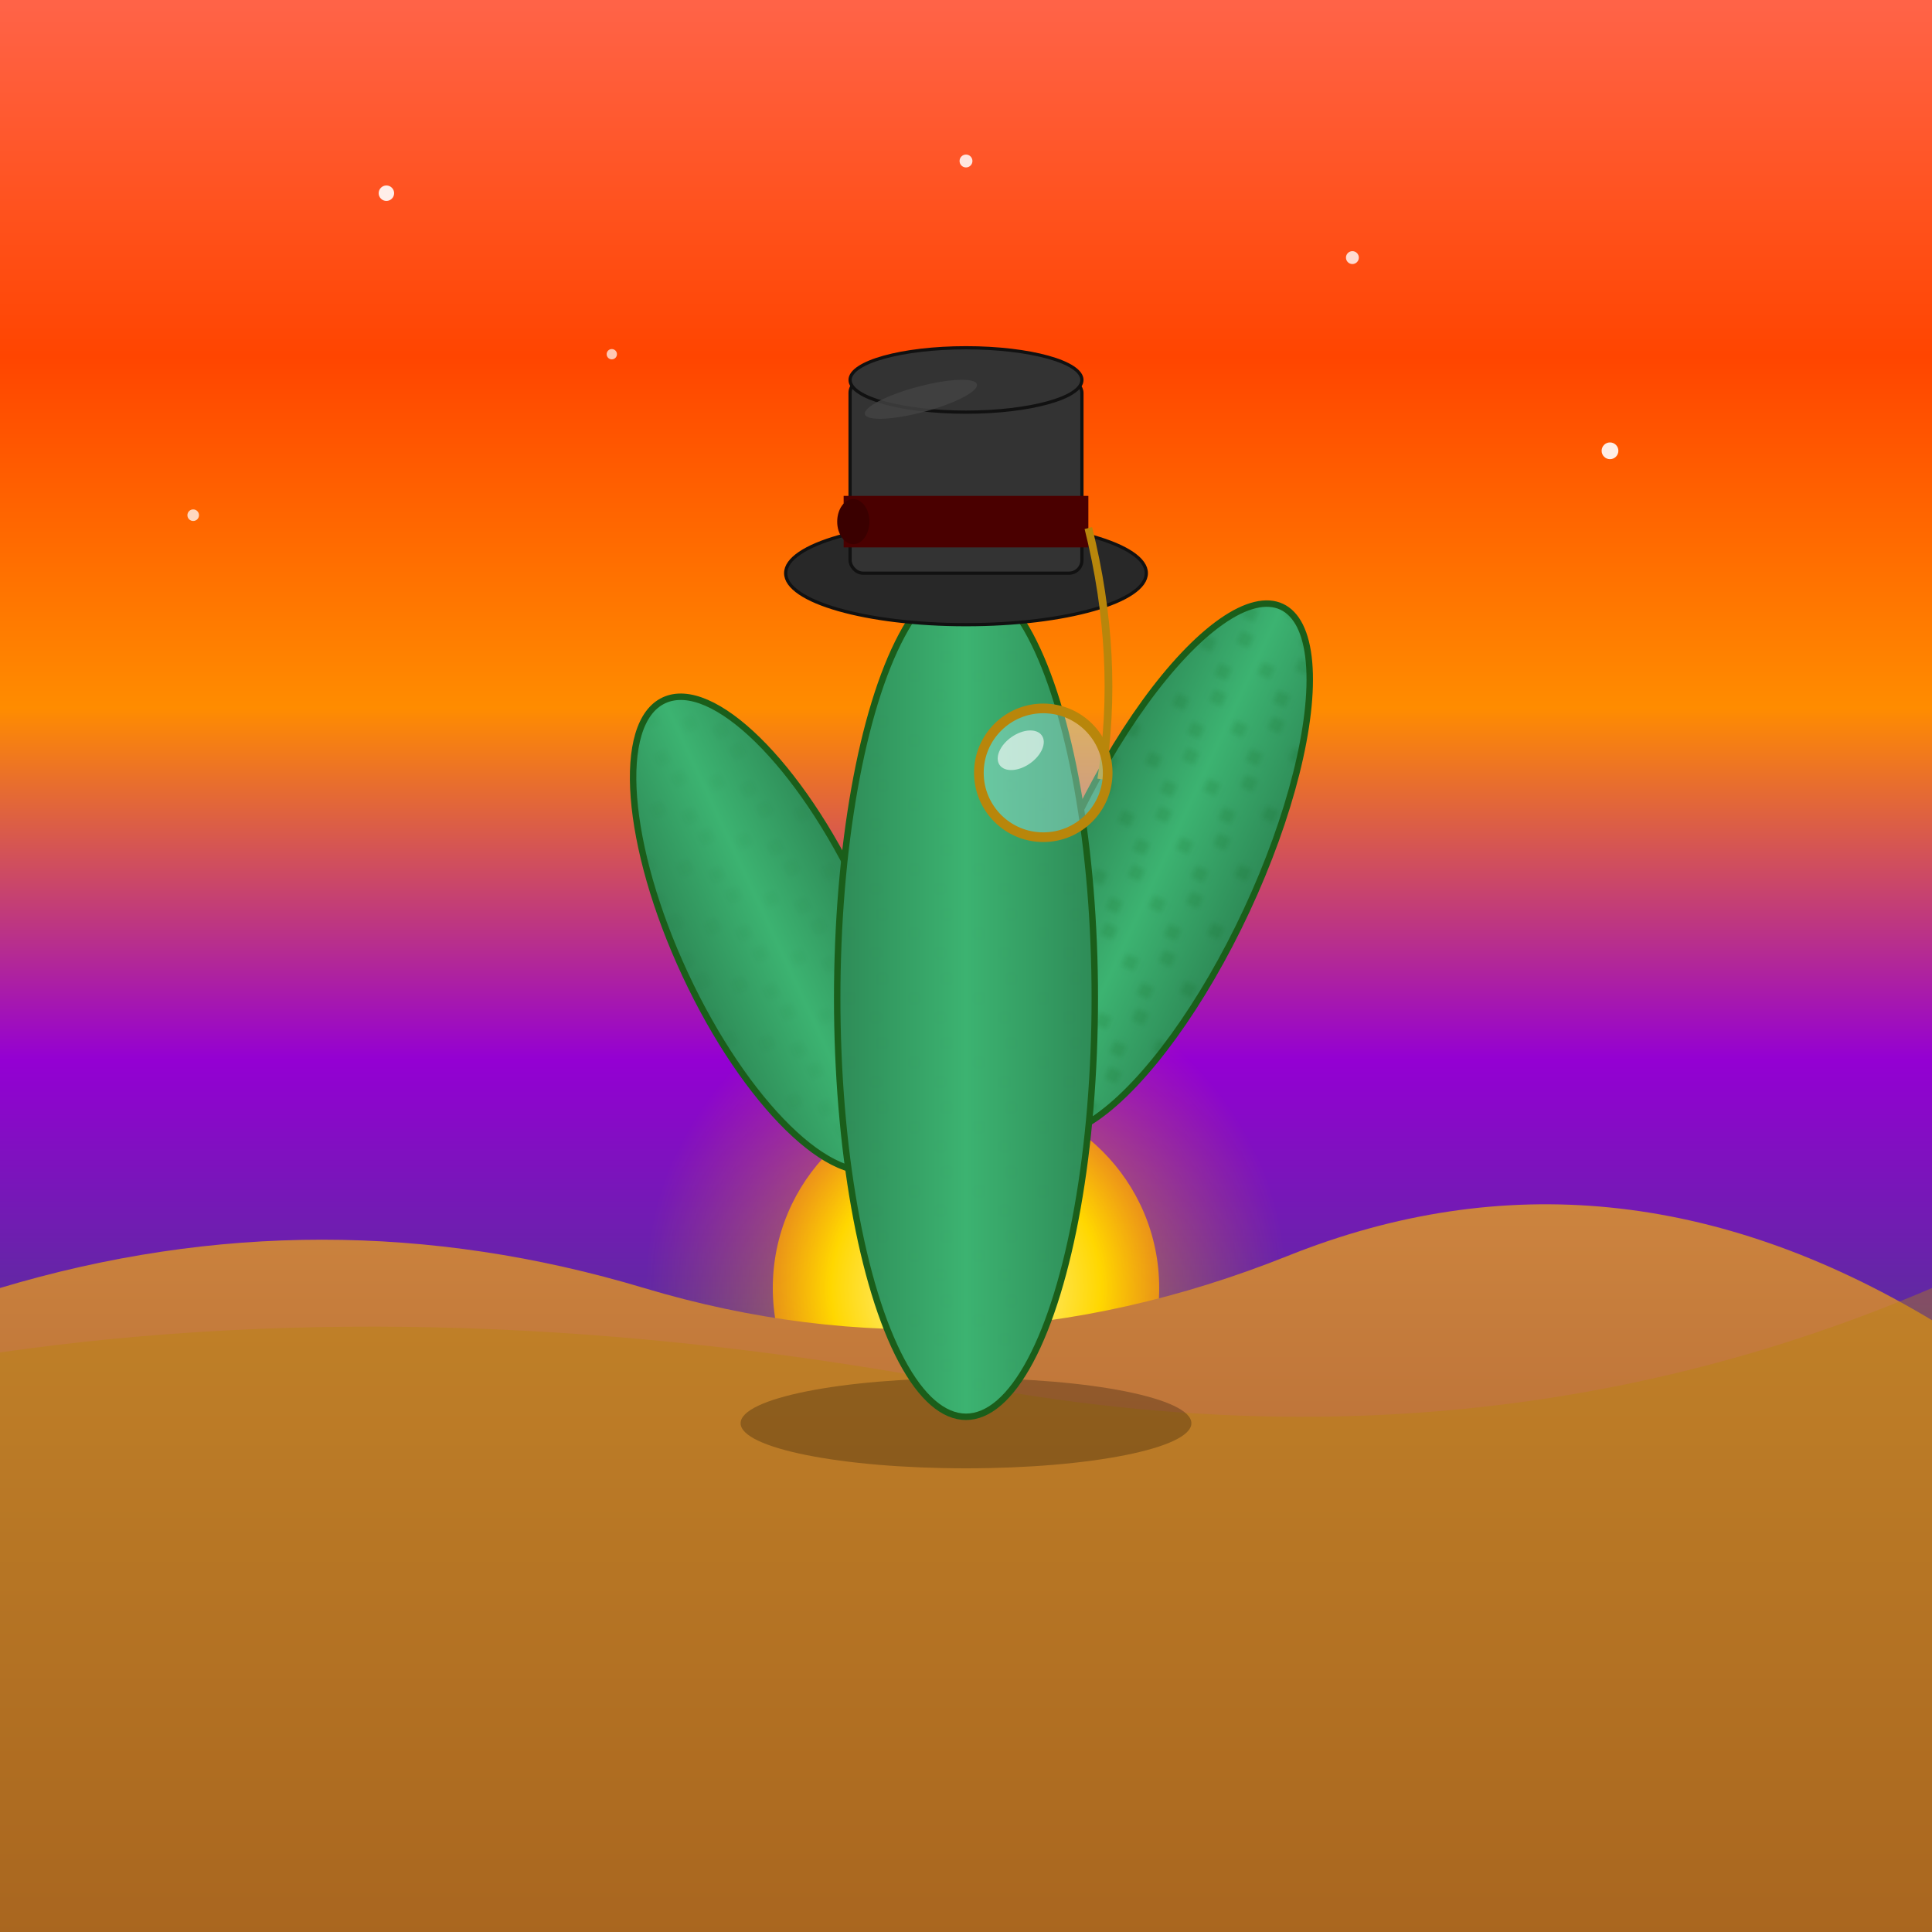 <svg viewBox="0 0 300 300" xmlns="http://www.w3.org/2000/svg">
  <defs>
    <linearGradient id="skyGradient" x1="0%" y1="0%" x2="0%" y2="100%">
      <stop offset="0%" style="stop-color:#FF6347;stop-opacity:1" /> <!-- Tomato -->
      <stop offset="25%" style="stop-color:#FF4500;stop-opacity:1" /> <!-- OrangeRed -->
      <stop offset="50%" style="stop-color:#FF8C00;stop-opacity:1" /> <!-- DarkOrange -->
      <stop offset="75%" style="stop-color:#9400D3;stop-opacity:1" /> <!-- DarkViolet -->
      <stop offset="100%" style="stop-color:#483D8B;stop-opacity:1" /> <!-- DarkSlateBlue -->
    </linearGradient>

    <radialGradient id="sunGradientCore" cx="0.5" cy="0.5" r="0.5" fx="0.5" fy="0.5">
      <stop offset="0%" style="stop-color:#FFFACD; stop-opacity:1;" /> <!-- LemonChiffon -->
      <stop offset="70%" style="stop-color:#FFD700; stop-opacity:1;" /> <!-- Gold -->
      <stop offset="100%" style="stop-color:#FFA500; stop-opacity:0.8;" /> <!-- Orange -->
    </radialGradient>
     <radialGradient id="sunGradientGlow" cx="0.5" cy="0.5" r="0.5" fx="0.5" fy="0.5">
      <stop offset="30%" style="stop-color:#FFD700; stop-opacity:0.5;" /> <!-- Gold -->
      <stop offset="100%" style="stop-color:#FF8C00; stop-opacity:0;" /> <!-- DarkOrange (transparent outer glow) -->
    </radialGradient>

    <linearGradient id="groundGradient" x1="0%" y1="0%" x2="0%" y2="100%">
      <stop offset="0%" style="stop-color:#CD853F;" /> <!-- Peru -->
      <stop offset="100%" style="stop-color:#A0522D;" /> <!-- Sienna -->
    </linearGradient>
    
    <linearGradient id="cactusBodyGradient" x1="0%" y1="0%" x2="100%" y2="0%">
      <stop offset="0%" style="stop-color:#2E8B57;" /> <!-- SeaGreen -->
      <stop offset="50%" style="stop-color:#3CB371;" /> <!-- MediumSeaGreen -->
      <stop offset="100%" style="stop-color:#2E8B57;" />
    </linearGradient>

    <pattern id="cactusSpinesPattern" patternUnits="userSpaceOnUse" width="10" height="10" viewBox="0 0 10 10">
        <g stroke="#004D00" stroke-width="0.5" stroke-linecap="round">
            <path d="M1 5 L3 5 M2 4 L2 6"/> <!-- small + -->
            <path d="M6 2 L8 2 M7 1 L7 3"/>
            <path d="M5 8 L7 8 M6 7 L6 9"/>
        </g>
    </pattern>
  </defs>

  <!-- Sky -->
  <rect x="0" y="0" width="300" height="220" fill="url(#skyGradient)" />

  <!-- Stars -->
  <circle cx="60" cy="30" r="1.2" fill="white" opacity="0.9"/>
  <circle cx="95" cy="55" r="0.8" fill="white" opacity="0.7"/>
  <circle cx="210" cy="40" r="1" fill="white" opacity="0.8"/>
  <circle cx="250" cy="70" r="1.3" fill="white" opacity="0.9"/>
  <circle cx="30" cy="80" r="0.9" fill="white" opacity="0.75"/>
  <circle cx="150" cy="25" r="1" fill="white" opacity="0.85"/>

  <!-- Sun -->
  <circle cx="150" cy="200" r="50" fill="url(#sunGradientGlow)" />
  <circle cx="150" cy="200" r="30" fill="url(#sunGradientCore)" />

  <!-- Ground -->
  <path d="M0 300 L0 200 Q 50 185, 100 200 T 200 195 T 300 205 L300 300 Z" fill="url(#groundGradient)"/>
  <path d="M0 300 L0 210 Q 70 200, 150 215 T 300 200 L300 300 Z" fill="#B8860B" opacity="0.4"/> <!-- DarkGoldenrod for distant dune -->

  <!-- Cactus Shadow -->
  <ellipse cx="150" cy="221" rx="35" ry="7" fill="#000000" opacity="0.25"/>

  <!-- Cactus Body -->
  <g id="cactus-character">
    <!-- Right Arm (draw first to be slightly behind stem) -->
    <g transform="translate(180, 135) rotate(25)">
      <ellipse cx="0" cy="0" rx="15" ry="45" fill="url(#cactusBodyGradient)" stroke="#1A5E1A" stroke-width="1"/>
      <ellipse cx="0" cy="0" rx="15" ry="45" fill="url(#cactusSpinesPattern)" opacity="0.25"/>
    </g>
    
    <!-- Left Arm -->
    <g transform="translate(120, 145) rotate(-25)">
      <ellipse cx="0" cy="0" rx="15" ry="40" fill="url(#cactusBodyGradient)" stroke="#1A5E1A" stroke-width="1"/>
      <ellipse cx="0" cy="0" rx="15" ry="40" fill="url(#cactusSpinesPattern)" opacity="0.25"/>
    </g>

    <!-- Main Stem (draw last in body group to be on top at junctions) -->
    <ellipse cx="150" cy="155" rx="20" ry="65" fill="url(#cactusBodyGradient)" stroke="#1A5E1A" stroke-width="1"/>
    <ellipse cx="150" cy="155" rx="20" ry="65" fill="url(#cactusSpinesPattern)" opacity="0.25"/> <!-- Top at y=90, Bottom at y=220 -->
  </g>

  <!-- Top Hat -->
  <g id="top-hat" transform="translate(150, 89)"> <!-- Centered on cactus top (y=90), brim slightly overlapping -->
    <!-- Brim -->
    <ellipse cx="0" cy="0" rx="28" ry="8" fill="#282828" stroke="#111111" stroke-width="0.5"/>
    
    <!-- Crown -->
    <rect x="-18" y="-30" width="36" height="30" rx="2" ry="2" fill="#333333" stroke="#111111" stroke-width="0.5"/>
    <!-- Crown Top -->
    <ellipse cx="0" cy="-30" rx="18" ry="5" fill="#333333" stroke="#111111" stroke-width="0.5"/>
    <!-- Highlight on Crown -->
    <ellipse cx="-7" cy="-27" rx="9" ry="2" fill="#444444" opacity="0.8" transform="rotate(-15 -7 -27)"/>


    <!-- Ribbon -->
    <rect x="-19" y="-12" width="38" height="8" fill="#4A0000" /> <!-- Dark Red Ribbon -->
    <ellipse cx="-17.5" cy="-8" rx="2.5" ry="3.5" fill="#3A0000" /> <!-- Knot detail -->
  </g>

  <!-- Monocle -->
  <g id="monocle-group" transform="translate(162, 120)"> <!-- Monocle center (162,120) -->
    <!-- Chain - draw first to be behind lens -->
    <!-- Path from monocle rim (10,0) to hat band (approx global 169,80 -> relative 7, -40) -->
    <path d="M 9 1 Q 12 -18, 7 -38" stroke="#B8860B" stroke-width="1.2" fill="none"/>
    
    <!-- Lens -->
    <circle cx="0" cy="0" r="10" fill="#AFEEEE" fill-opacity="0.4" stroke="#B8860B" stroke-width="1.5"/> <!-- PaleTurquoise, DarkGoldenrod frame -->
    <!-- Highlight on lens -->
    <ellipse cx="-3.5" cy="-3.5" rx="4" ry="2.5" fill="white" fill-opacity="0.6" transform="rotate(-35 -3.5 -3.5)"/>
  </g>
</svg>